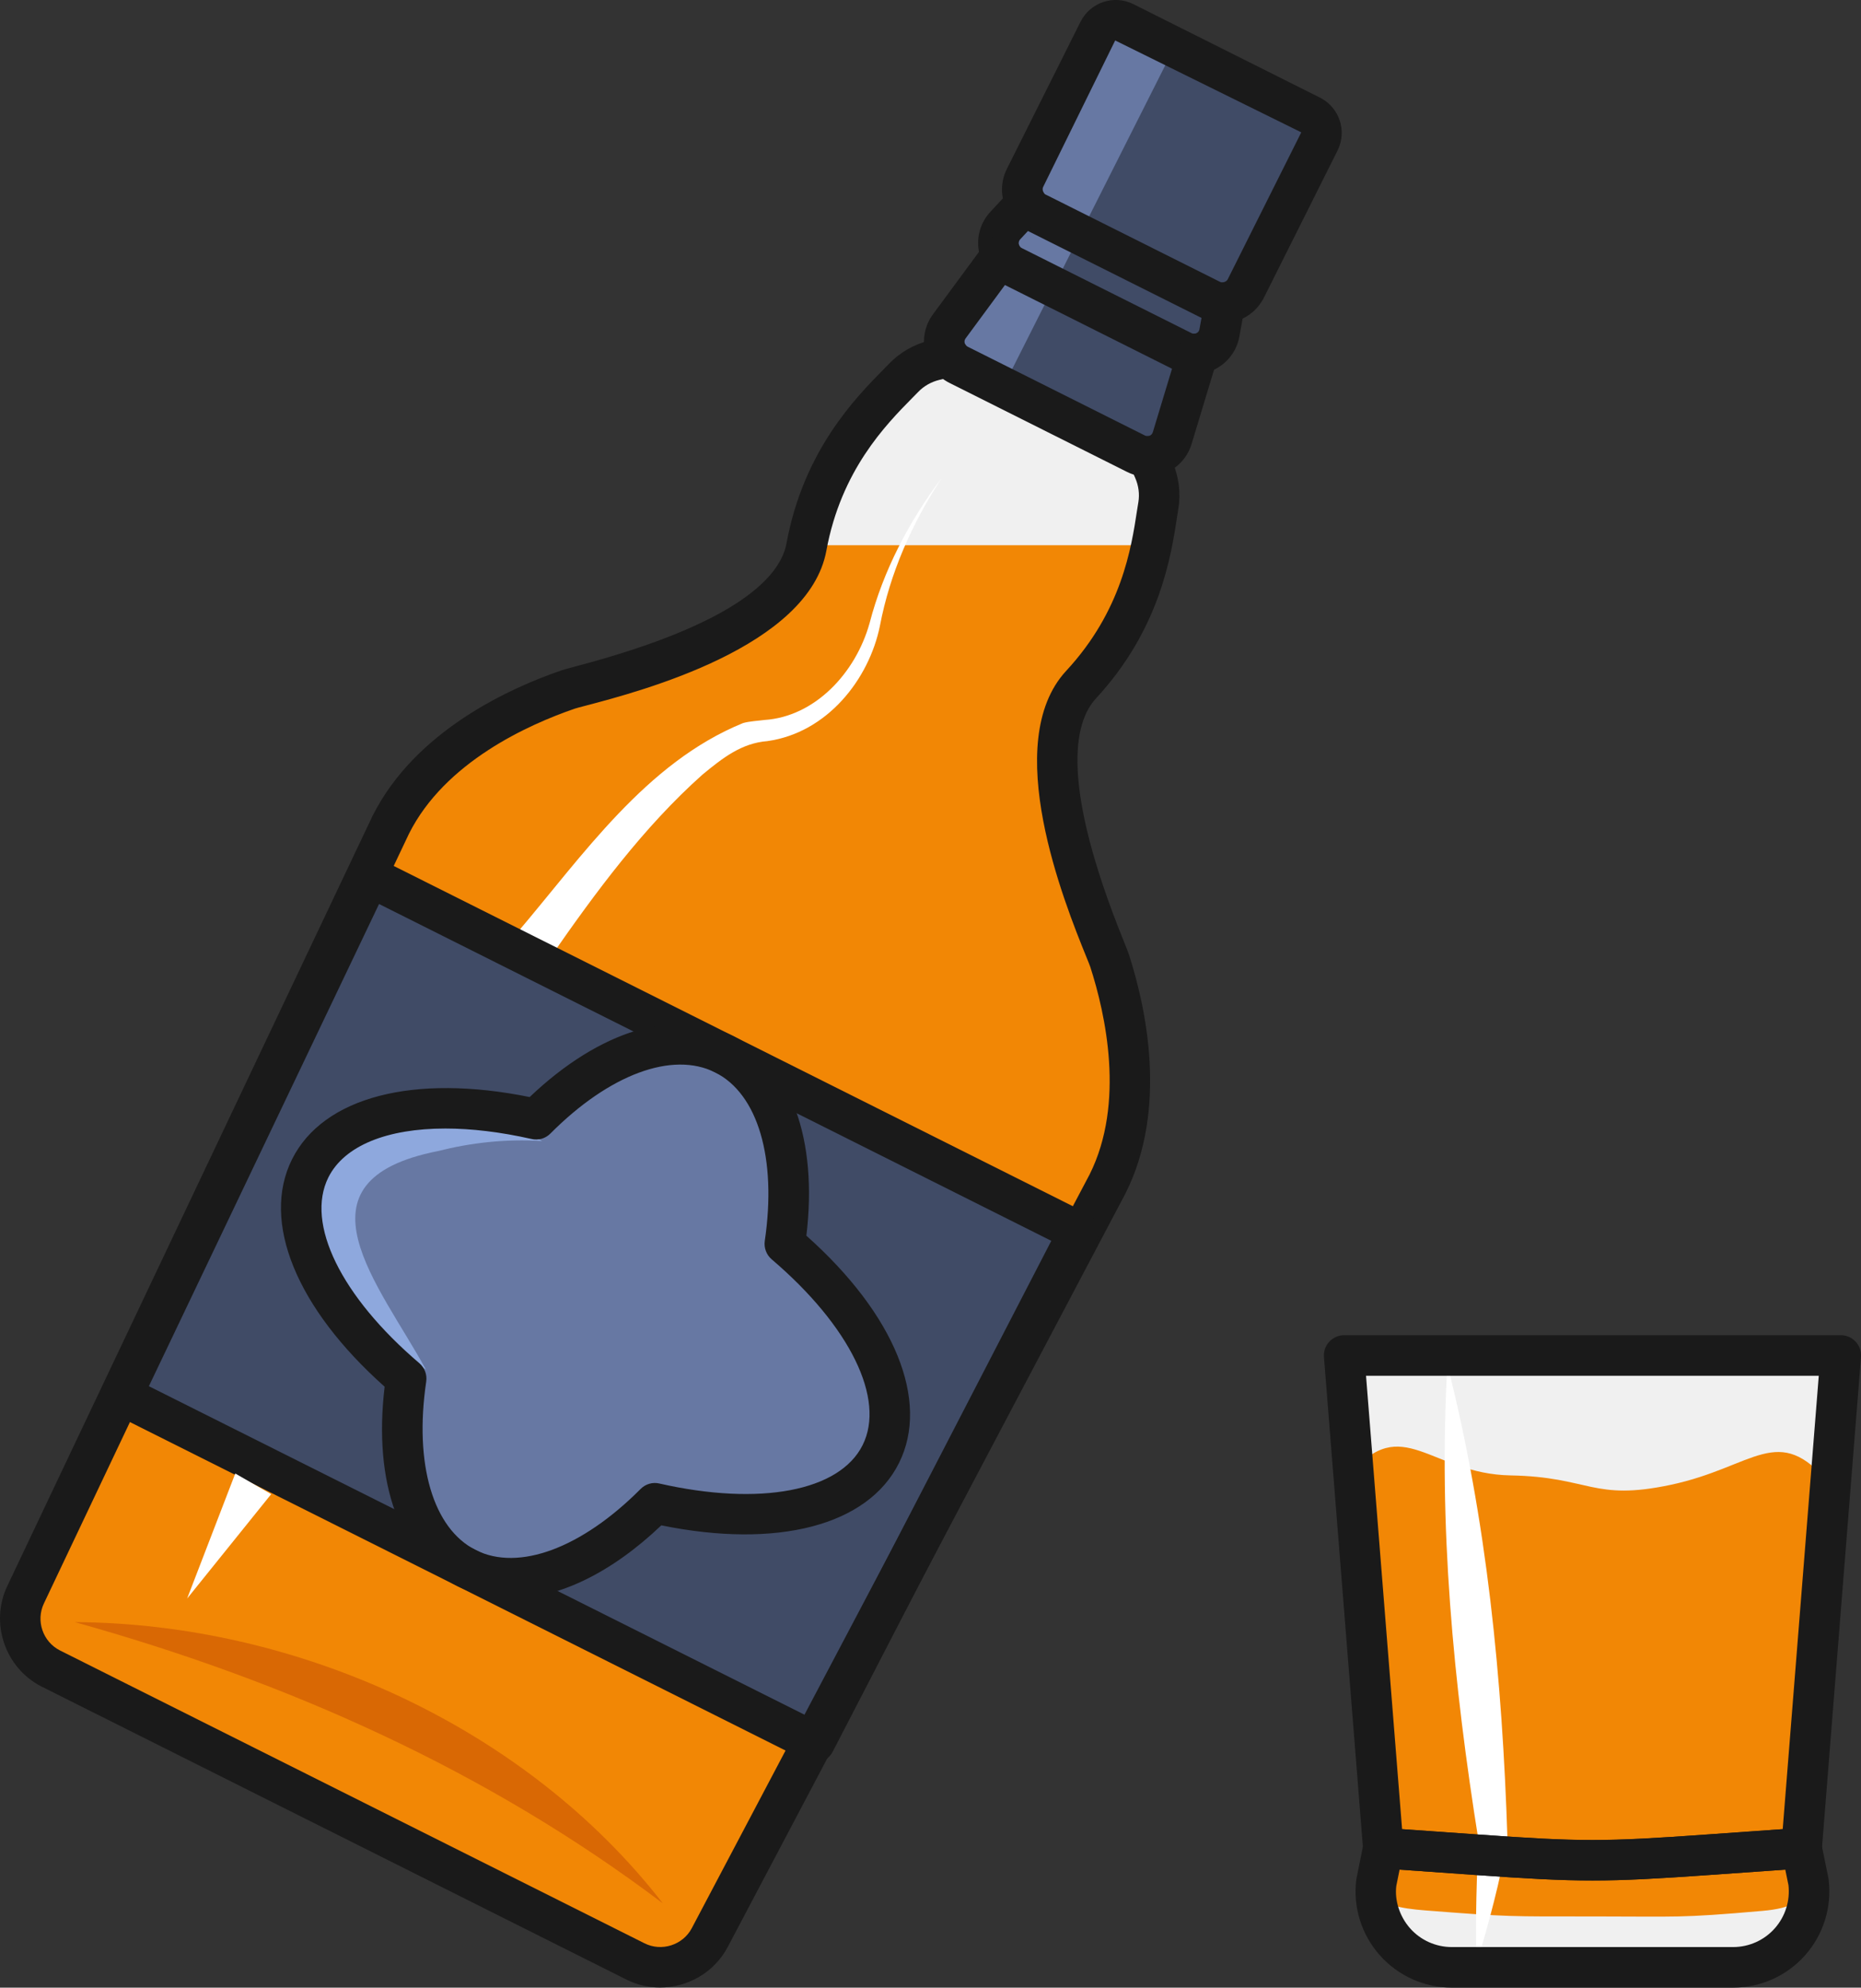 <?xml version="1.0" encoding="UTF-8"?><svg id="uuid-7febd422-cdbc-4a4e-a65f-2ba66ea92568" xmlns="http://www.w3.org/2000/svg" width="44.952" height="48" viewBox="0 0 44.952 48"><rect x="0" y="0" width="44.952" height="48" fill="#333333" stroke="none"/><g id="uuid-816311a9-a63d-47dc-9bb3-47f4a90071c6"><g><path d="M22.649,8.596l5.372,2.874-.611,2.689h-8.42s.882-3.835,2.116-4.43,1.543-1.133,1.543-1.133Z" style="fill:#f0f0f0;"/><path d="M27.762,13.167h-8.199s.002,1.322-3.87,2.733c0,0-4.583,1.164-5.564,2.998C9.149,20.731,.432,38.829,.432,38.829c0,0,.147,1.102,1.499,1.782s13.518,6.807,13.518,6.807c0,0,1.058,.808,1.94-1.131s9.698-18.632,9.698-18.632c0,0,.139-3.335-.54-5.143s-1.429-4.452-.856-5.378,2.072-3.967,2.072-3.967Z" style="fill:#f28705;"/><path d="M22.738,11.556c-.711,1.089-1.243,2.291-1.484,3.559-.263,1.288-1.27,2.578-2.716,2.782-.625,.049-1.078,.403-1.572,.811-1.422,1.267-2.586,2.848-3.669,4.407l-.814-.58c1.595-1.873,3.116-4.116,5.464-5.073,.148-.044,.36-.054,.517-.075,1.216-.079,2.203-1.131,2.54-2.336,.331-1.273,.954-2.458,1.733-3.495h0Z" style="fill:#fff;"/><path d="M16.011,45.965c-4.251-3.212-9.086-5.364-14.203-6.792,5.362,.03,10.892,2.522,14.203,6.792h0Z" style="fill:#d96804;"/><path d="M44.425,33.004l-1.014,11.431s.705,2.402-.838,2.984h-8.155s-1.587-.617-1.014-2.777l-1.014-11.946,12.034,.309Z" style="fill:#f0f0f0;"/><path d="M44.195,35.834c.23,1.939-.182,2.066-.377,4.123-.194,2.057-.574,2.052-.462,4.116,.073,1.337,.71,1.943-.788,2.074-2.031,.178-2.034,.134-4.073,.134s-2.039,.013-4.071-.146c-1.255-.098-1.605-.363-1.032-1.917,.07-2.156-.094-2.155-.286-4.303s-.539-2.723-.489-4.306c1.239-1.511,1.945-.014,3.868,.021s1.982,.628,3.869,.228c2.035-.432,2.594-1.532,3.841-.024Z" style="fill:#f28705;"/><path d="M34.962,32.958c.955,3.758,1.325,7.587,1.45,11.446-.174,1.014-.445,2.017-.743,3.015-.042-.889,.007-2.37,.048-2.948-.611-3.812-.978-7.641-.756-11.512h0Z" style="fill:#fff;"/><polygon points="32.023 3.175 29.614 7.466 27.85 11.198 22.464 8.22 24 6.114 24.868 4.434 26.851 .501 32.023 3.175" style="fill:#404b66;"/><polygon points="28.309 1.255 24.201 9.405 22.464 8.348 24.911 4.968 26.851 .325 28.309 1.255" style="fill:#6778a3;"/><polygon points="25.869 29.654 8.983 21.249 2.988 33.591 19.504 42.114 25.869 29.654" style="fill:#404b66;"/><path d="M17.449,25.462s2.114,.973,1.585,4.544c0,0,3.527,2.733,2.204,5.246-1.322,2.513-5.422,1.102-5.422,1.102,0,0-1.927,2.275-4.475,1.548,0,0-2.182-.885-1.609-4.677,0,0-2.998-2.658-2.336-5.164,0,0,1.543-2.242,5.378-1.008,0,0,2.384-2.431,4.674-1.59Z" style="fill:#6778a3;"/><path d="M10.284,33.07c-2.729-1.736-4.363-5.63,.165-6.027,.914-.075,1.865,.064,2.644,.512-.889-.055-1.722,.042-2.521,.244-3.634,.719-1.394,3.238-.288,5.27h0Z" style="fill:#8ea8dd;"/><g><g><path d="M38.465,45.413c-.784,0-1.569-.045-2.821-.133l-2.265-.16c-.242-.017-.434-.209-.453-.45l-.946-11.897c-.011-.137,.035-.271,.128-.371s.223-.158,.36-.158h11.996c.137,0,.267,.057,.36,.158s.14,.234,.128,.371l-.946,11.897c-.019,.241-.211,.432-.453,.45l-2.265,.16c-1.252,.088-2.037,.133-2.821,.133Zm-4.598-1.241l1.845,.13c2.47,.176,3.034,.176,5.504,0h0l1.845-.13,.871-10.948h-10.936l.871,10.948Z" style="fill:#1a1a1a;"/><path d="M41.863,48h-6.796c-.666,0-1.301-.287-1.742-.786s-.647-1.165-.564-1.826l.172-.853c.049-.241,.264-.413,.515-.391l2.265,.16c2.47,.176,3.034,.176,5.504,0l2.265-.16c.234-.021,.464,.15,.515,.39l.167,.816,.006,.038c.082,.662-.124,1.328-.565,1.827s-1.076,.785-1.742,.785Zm-8.056-2.85l-.08,.395c-.042,.345,.077,.731,.332,1.021,.255,.289,.623,.454,1.008,.454h6.796c.386,0,.753-.165,1.008-.454,.252-.285,.371-.663,.329-1.04l-.077-.376-1.838,.13c-2.504,.176-3.138,.176-5.642,0l-1.837-.13Z" style="fill:#1a1a1a;"/></g><g><g><path d="M29.531,7.803c-.171,0-.342-.04-.498-.12l-4.215-2.11h0c-.266-.134-.464-.364-.558-.645-.094-.283-.072-.585,.062-.851l1.778-3.552c.235-.469,.807-.66,1.276-.425l4.509,2.258c.47,.238,.658,.81,.423,1.278l-1.778,3.551c-.134,.267-.364,.465-.645,.559-.116,.038-.234,.057-.353,.057Zm-4.274-3.105l4.215,2.11c.059,.03,.152-.003,.182-.06l1.778-3.552L26.937,.977l-1.741,3.54c-.029,.057,.004,.153,.06,.182h0Z" style="fill:#1a1a1a;"/><path d="M28.84,9.04c-.17,0-.341-.039-.498-.119l-4.1-2.054c-.319-.16-.537-.452-.598-.802-.062-.351,.042-.7,.287-.959l.497-.535c.186-.197,.495-.208,.693-.024s.209,.494,.025,.692l-.5,.537c-.043,.045-.041,.093-.037,.118,.006,.031,.022,.072,.072,.097l4.1,2.054c.054,.027,.098,.012,.121,0,.027-.013,.062-.041,.071-.097l.132-.726c.048-.267,.309-.436,.57-.394,.266,.049,.442,.303,.394,.57l-.131,.721c-.059,.345-.276,.639-.594,.8-.16,.08-.331,.121-.502,.121Z" style="fill:#1a1a1a;"/><path d="M27.716,11.512c-.17,0-.341-.039-.497-.118l-4.285-2.147c-.294-.147-.506-.414-.584-.733-.077-.32-.011-.654,.182-.919l1.266-1.717c.161-.218,.468-.264,.685-.103s.264,.467,.103,.685l-1.264,1.715c-.029,.039-.027,.08-.02,.108,.005,.022,.022,.064,.07,.088l4.285,2.147c.048,.025,.091,.012,.113,.004,.026-.011,.06-.035,.076-.084l.616-2.037c.078-.258,.353-.406,.61-.327,.259,.078,.406,.352,.327,.61l-.617,2.04c-.098,.317-.326,.57-.628,.698-.141,.06-.289,.09-.438,.09Z" style="fill:#1a1a1a;"/><path d="M15.944,47.997c-.276,0-.554-.062-.814-.192L1.012,40.733c-.887-.445-1.262-1.535-.836-2.431L8.996,19.709c1.029-2.055,3.305-3.088,4.572-3.522,.052-.018,.165-.049,.328-.092,3.957-1.041,4.958-2.192,5.102-2.974,.411-2.237,1.668-3.515,2.344-4.201l.135-.138c.266-.276,.608-.471,.988-.562l.346-.083c.271-.059,.527,.1,.591,.362,.063,.263-.099,.528-.362,.591l-.346,.083c-.199,.048-.376,.148-.513,.29l-.142,.144c-.644,.654-1.722,1.75-2.078,3.691-.429,2.327-4.484,3.394-5.816,3.744-.128,.034-.218,.056-.26,.071-1.124,.386-3.141,1.291-4.008,3.025L1.06,38.723c-.199,.419-.024,.927,.39,1.135l14.117,7.071c.412,.208,.928,.044,1.143-.365l9.609-18.201c.864-1.726,.382-3.881,.017-5.012-.014-.043-.05-.129-.1-.253-.517-1.277-2.088-5.163-.482-6.898,1.341-1.447,1.573-2.967,1.711-3.874l.032-.199c.032-.195,.006-.398-.076-.585l-.141-.326c-.107-.248,.007-.537,.255-.644,.246-.108,.537,.007,.644,.255l.142,.327c.154,.36,.204,.75,.142,1.13l-.03,.19c-.145,.952-.416,2.724-1.96,4.392-.54,.584-.863,2.074,.672,5.865,.063,.157,.107,.267,.124,.32,.41,1.271,.946,3.713-.078,5.759l-9.614,18.21c-.327,.619-.972,.977-1.634,.977Z" style="fill:#1a1a1a;"/></g><path d="M19.678,42.569c-.075,0-.149-.016-.219-.052L2.729,34.137c-.239-.12-.338-.408-.223-.65l5.982-12.529c.056-.119,.159-.21,.283-.252,.124-.044,.26-.034,.378,.025l17.126,8.579c.118,.059,.207,.162,.247,.287,.04,.124,.03,.26-.031,.376l-6.378,12.331c-.087,.168-.258,.265-.435,.265ZM3.597,33.476l15.869,7.95,5.928-11.461L9.156,21.831l-5.56,11.645Z" style="fill:#1a1a1a;"/><path d="M12.341,38.604c-.455,0-.888-.097-1.285-.296-1.394-.698-2.044-2.489-1.765-4.82-2.133-1.898-2.989-3.987-2.236-5.494,.756-1.507,2.944-2.068,5.739-1.501,1.702-1.62,3.524-2.169,4.919-1.472,1.393,.697,2.043,2.489,1.765,4.82,2.133,1.899,2.989,3.988,2.235,5.494-.755,1.507-2.942,2.071-5.739,1.501-1.215,1.157-2.494,1.768-3.633,1.768Zm-1.583-11.351c-1.403,0-2.441,.411-2.826,1.18-.557,1.114,.305,2.875,2.197,4.487,.128,.11,.191,.277,.166,.445-.294,1.992,.165,3.551,1.199,4.069,1.034,.519,2.558-.048,3.979-1.476,.119-.121,.294-.172,.455-.132,2.427,.551,4.352,.187,4.908-.927,.558-1.113-.304-2.874-2.196-4.487-.128-.11-.191-.277-.167-.445,.294-1.992-.165-3.551-1.199-4.069-1.034-.519-2.558,.048-3.979,1.476-.119,.121-.294,.171-.455,.132-.751-.17-1.453-.253-2.083-.253Z" style="fill:#1a1a1a;"/></g></g><polygon points="6.55 36.083 4.52 38.604 5.683 35.584 6.55 36.083 6.55 36.083" style="fill:#fff;"/></g></g></svg>